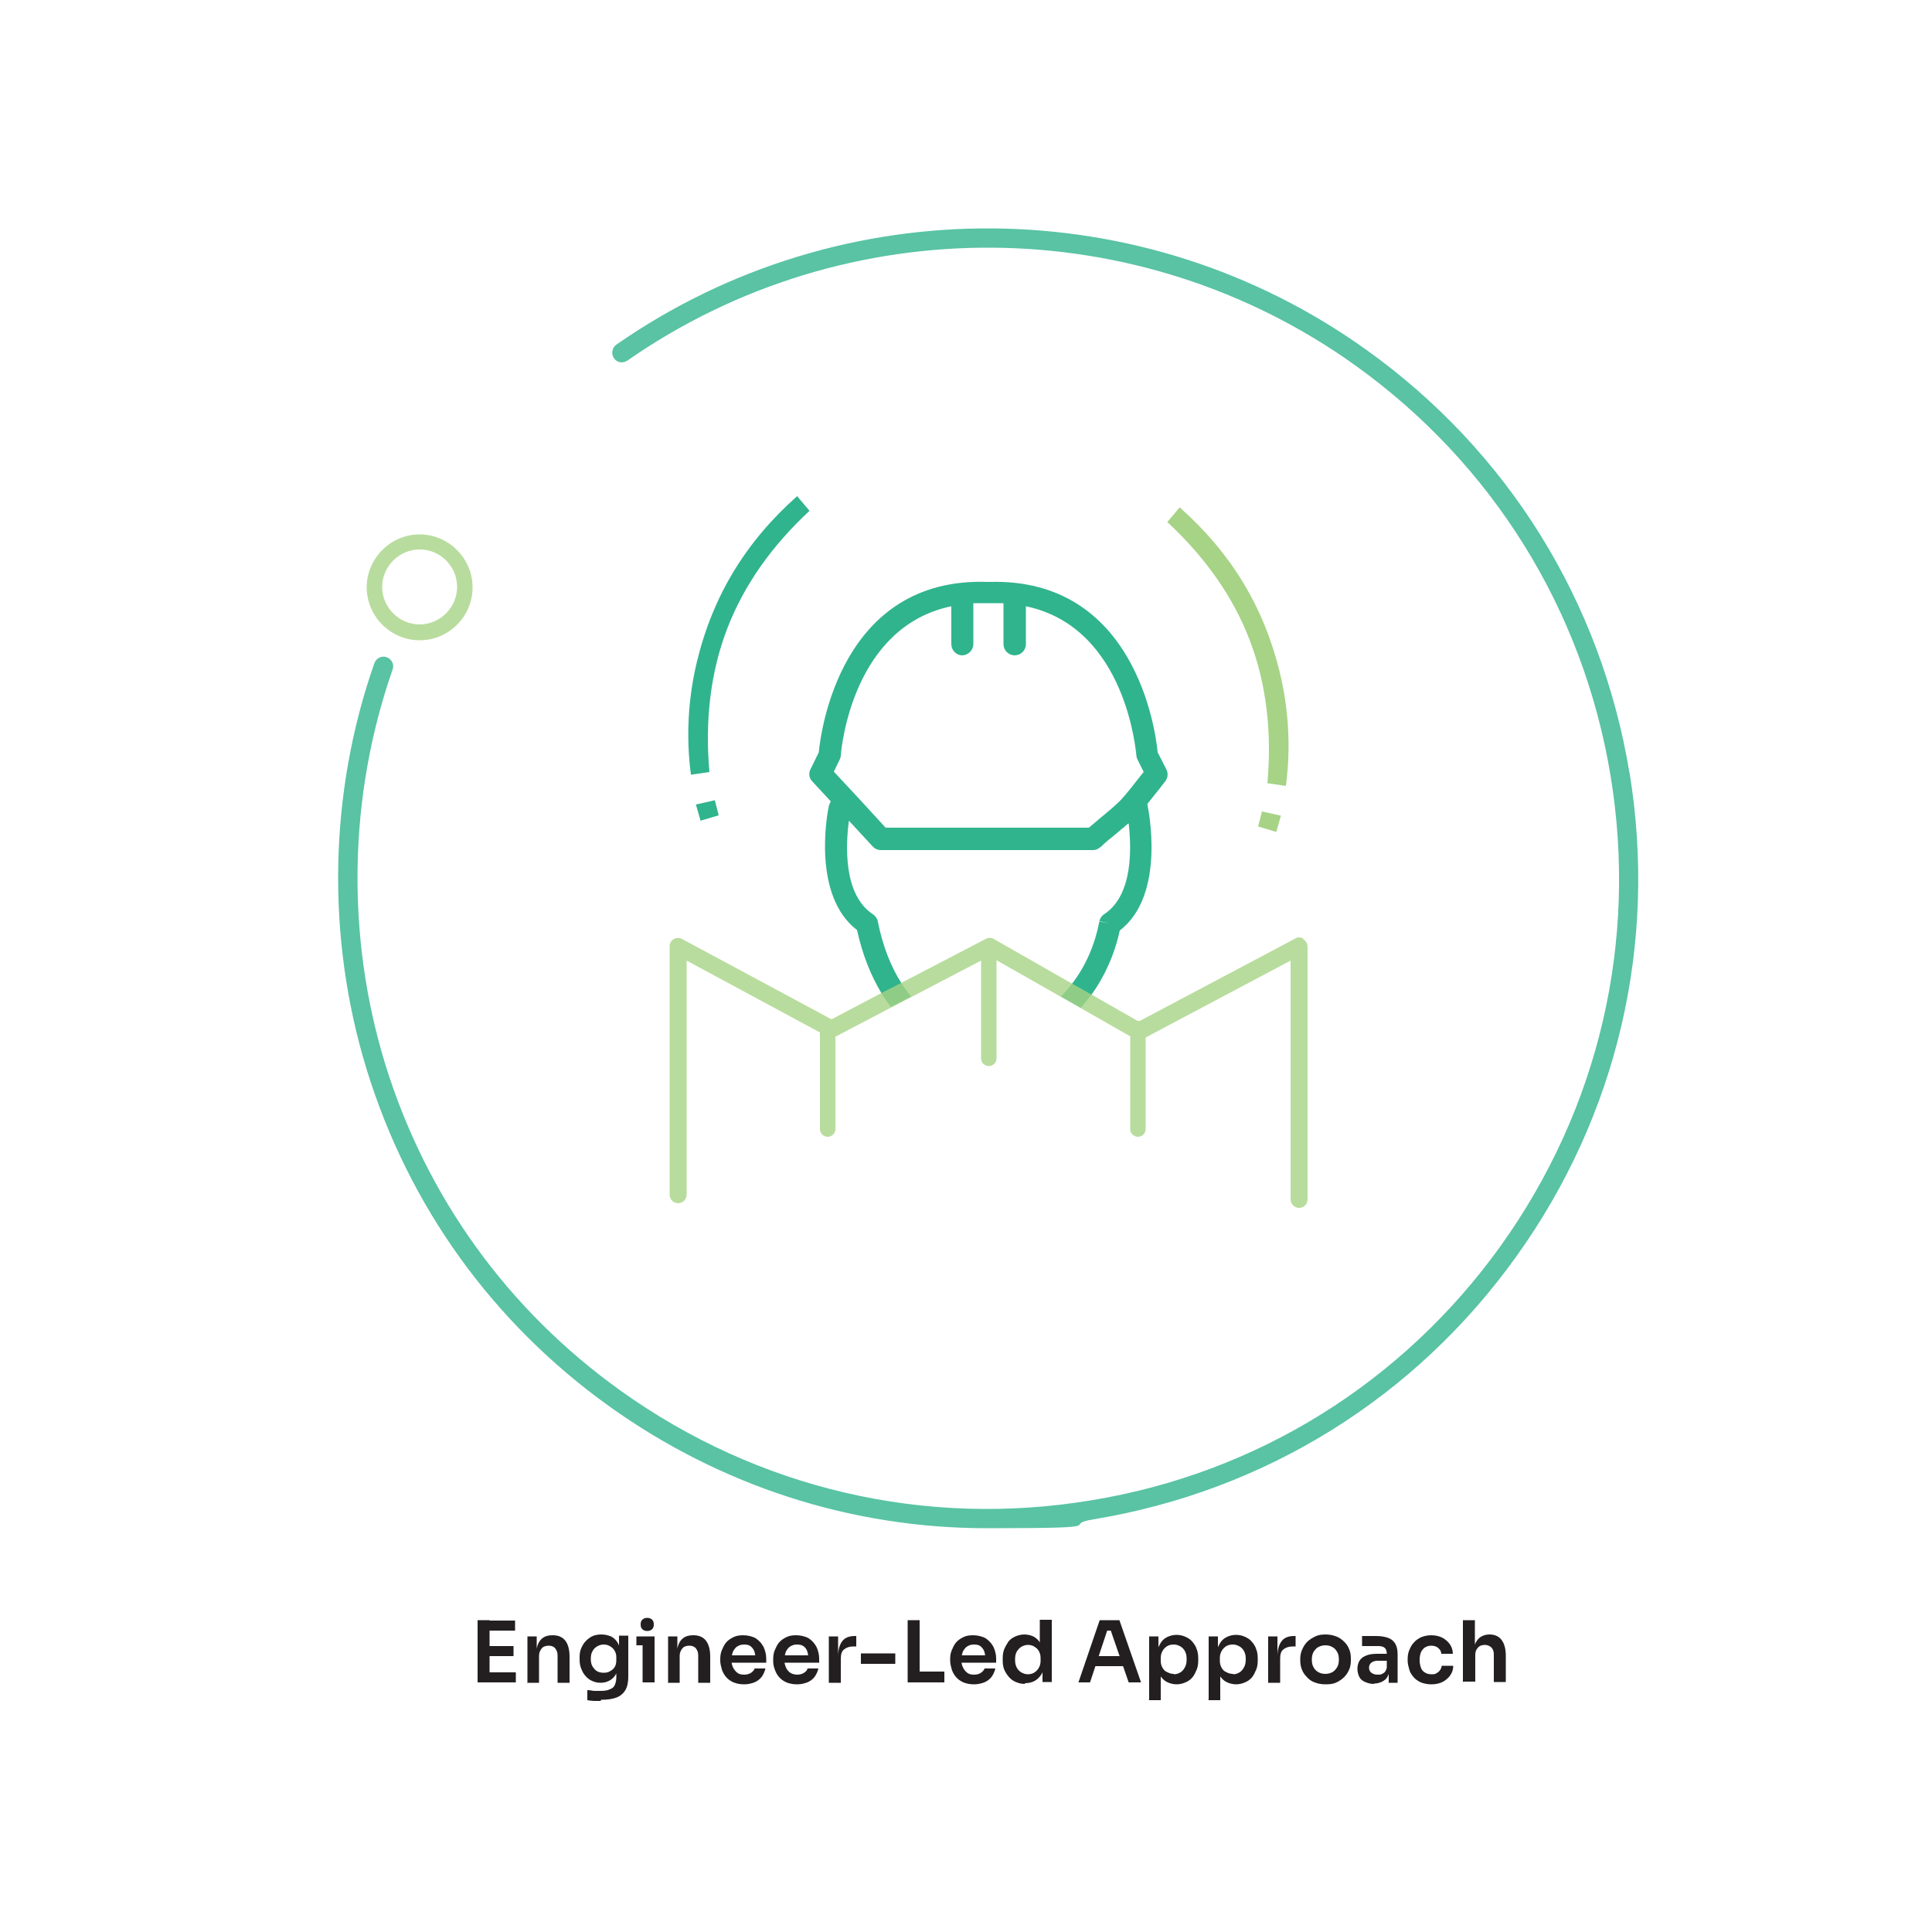 <svg viewBox="0 0 500 500" xmlns="http://www.w3.org/2000/svg"><path d="m421.7 200c-7.3-44.3-31.4-83.2-68-109.4-57.8-41.5-135.9-42-194.2-1.4-1.1.8-1.4 2.3-.6 3.5s2.3 1.4 3.5.6c56.6-39.4 132.3-38.9 188.4 1.3 35.4 25.4 58.9 63.1 66 106.1s-3 86.2-28.4 121.7c-25.4 35.4-63.1 58.9-106.1 65.9-43 7.1-86.2-3-121.7-28.4-29.3-21-50.3-50.2-60.9-84.5-10.2-33.2-9.5-69.5 1.9-102.1.5-1.3-.2-2.7-1.5-3.2s-2.7.2-3.2 1.5c-11.8 33.6-12.5 71-2 105.2 10.9 35.4 32.6 65.5 62.7 87.1 28.9 20.7 62.8 31.6 97.7 31.6s18.5-.8 27.7-2.3c44.3-7.3 83.2-31.4 109.4-68 26.2-36.5 36.6-81 29.3-125.4z" fill="#30b48d" opacity=".8"/><path d="m108.6 165.7c7.6 0 13.7-6.2 13.7-13.7s-6.2-13.7-13.7-13.7-13.7 6.2-13.7 13.7 6.2 13.7 13.7 13.7zm0-23.5c5.4 0 9.7 4.4 9.7 9.7s-4.4 9.7-9.7 9.7-9.7-4.4-9.7-9.7 4.4-9.7 9.7-9.7z" fill="#a6d385" opacity=".8"/><g fill="#231f20"><path d="m123.6 435.4v-16.1h3.1v16.1zm2.6-13.4v-2.6h7.1v2.6zm0 6.6v-2.6h6.7v2.6zm0 6.8v-2.6h7.3v2.6z"/><path d="m136.5 435.4v-11.9h2.4v5.1h-.2c0-1.2.2-2.2.5-3s.8-1.4 1.4-1.8 1.4-.6 2.4-.6h.1c1.4 0 2.5.5 3.2 1.4s1.1 2.3 1.1 4.1v6.8h-3.1v-7.1c0-.7-.2-1.3-.6-1.8s-1-.7-1.7-.7-1.4.2-1.8.7-.7 1.1-.7 1.9v7h-3.1z"/><path d="m155.4 440.2c-.6 0-1.2 0-1.7 0s-1.1-.1-1.7-.2v-2.6c.5 0 1.1.1 1.7.2h1.7c1 0 1.8-.1 2.4-.4.6-.2 1.1-.6 1.3-1.1s.4-1.1.4-1.9v-2.4l.7-1.5c0 1.1-.3 2-.7 2.8s-1 1.4-1.7 1.8-1.5.6-2.4.6-1.6-.2-2.2-.5c-.7-.3-1.2-.7-1.7-1.3-.5-.5-.8-1.2-1.1-1.9s-.4-1.5-.4-2.4v-.5c0-.8.1-1.6.4-2.3s.7-1.4 1.2-1.9 1.1-1 1.8-1.3 1.5-.4 2.3-.4 1.8.2 2.6.6c.7.4 1.3 1 1.7 1.8s.6 1.8.7 3h-.5v-5.1h2.4v10.5c0 1.5-.2 2.6-.7 3.5s-1.3 1.6-2.3 2-2.4.6-4 .6zm.9-7.3c.6 0 1.1-.1 1.6-.4s.9-.6 1.2-1.1.4-1.1.4-1.8v-.8c0-.7-.2-1.2-.5-1.7s-.7-.8-1.2-1.1-1-.4-1.6-.4-1.2.2-1.7.5-.9.7-1.2 1.3c-.3.5-.4 1.2-.4 1.9s.1 1.4.4 1.9.7 1 1.2 1.3 1.1.4 1.7.4z"/><path d="m164.7 425.8v-2.3h4.7v2.3zm2.8-3.7c-.6 0-1-.2-1.3-.5s-.4-.7-.4-1.2.1-.9.4-1.2.7-.5 1.3-.5 1 .2 1.3.5.4.7.4 1.2-.1.9-.4 1.2-.7.5-1.3.5zm-1.2 13.3v-11.9h3.1v11.9z"/><path d="m172.9 435.4v-11.9h2.4v5.1h-.2c0-1.2.2-2.2.5-3s.8-1.4 1.4-1.8 1.4-.6 2.4-.6h.1c1.4 0 2.5.5 3.2 1.4s1.1 2.3 1.1 4.1v6.8h-3.1v-7.1c0-.7-.2-1.3-.6-1.8s-1-.7-1.7-.7-1.4.2-1.8.7-.7 1.1-.7 1.9v7h-3.1z"/><path d="m192.5 435.9c-1 0-1.9-.2-2.7-.5-.8-.4-1.4-.8-1.9-1.4s-.9-1.3-1.1-2-.4-1.5-.4-2.2v-.4c0-.8.1-1.6.4-2.3s.6-1.4 1.1-2 1.1-1 1.9-1.4 1.6-.5 2.6-.5 2.4.3 3.2.8c.9.6 1.5 1.3 2 2.2.4.9.7 1.9.7 3v1.1h-10.6v-1.9h8.7l-.9.9c0-.8-.1-1.4-.3-2-.2-.5-.6-1-1-1.3s-1-.4-1.7-.4-1.2.2-1.7.5-.8.8-1.1 1.3c-.2.6-.4 1.3-.4 2.1s.1 1.4.4 2 .6 1 1.1 1.4 1.1.5 1.8.5 1.4-.2 1.8-.5.8-.7.9-1.1h2.8c-.2.8-.5 1.5-1 2.2-.5.6-1.1 1.1-1.9 1.4s-1.6.5-2.6.5z"/><path d="m206.2 435.9c-1 0-1.9-.2-2.7-.5-.8-.4-1.4-.8-1.9-1.4s-.9-1.3-1.1-2c-.3-.7-.4-1.5-.4-2.2v-.4c0-.8.1-1.6.4-2.3s.6-1.4 1.1-2 1.1-1 1.9-1.4 1.6-.5 2.6-.5 2.4.3 3.2.8c.9.6 1.5 1.3 2 2.2.4.9.7 1.9.7 3v1.1h-10.6v-1.9h8.7l-.9.9c0-.8-.1-1.4-.3-2s-.6-1-1-1.3-1-.4-1.7-.4-1.2.2-1.7.5-.8.8-1.1 1.3c-.2.6-.4 1.3-.4 2.1s.1 1.4.4 2c.2.6.6 1 1.1 1.4.5.3 1.1.5 1.8.5s1.4-.2 1.8-.5c.5-.3.8-.7.9-1.1h2.8c-.2.8-.5 1.5-1 2.2-.5.6-1.1 1.1-1.9 1.4s-1.6.5-2.6.5z"/><path d="m214.5 435.4v-11.9h2.4v5.1c0-1.7.4-3 1.1-3.9s1.8-1.3 3.2-1.3h.4v2.7h-.8c-1 0-1.8.3-2.4.8s-.8 1.3-.8 2.4v6.2h-3.1z"/><path d="m222.8 430.6v-2.7h8.9v2.7z"/><path d="m234.9 435.4v-16.1h3.1v16.1zm2.6 0v-2.8h6.9v2.8z"/><path d="m252 435.9c-1 0-1.9-.2-2.7-.5-.8-.4-1.4-.8-1.9-1.4s-.9-1.3-1.1-2-.4-1.5-.4-2.2v-.4c0-.8.1-1.6.4-2.3s.6-1.4 1.1-2 1.1-1 1.9-1.4 1.6-.5 2.6-.5 2.4.3 3.2.8c.9.6 1.5 1.3 2 2.2.4.9.7 1.9.7 3v1.1h-10.6v-1.9h8.7l-.9.9c0-.8-.1-1.4-.3-2-.2-.5-.6-1-1-1.3s-1-.4-1.7-.4-1.2.2-1.7.5-.8.8-1.1 1.3c-.2.6-.4 1.3-.4 2.1s.1 1.4.4 2 .6 1 1.1 1.4 1.1.5 1.8.5 1.4-.2 1.8-.5.8-.7.9-1.1h2.8c-.2.8-.5 1.5-1 2.2-.5.6-1.1 1.1-1.9 1.4s-1.6.5-2.6.5z"/><path d="m265.2 435.8c-.8 0-1.6-.2-2.3-.5s-1.3-.7-1.8-1.3-.9-1.2-1.2-1.9-.4-1.5-.4-2.4v-.5c0-.9.1-1.7.4-2.4s.7-1.4 1.1-2c.5-.6 1.1-1 1.8-1.3s1.5-.5 2.3-.5 1.8.2 2.5.6 1.3 1 1.7 1.8.7 1.8.7 3l-.9-1.1v-8.1h3.1v16.1h-2.4v-5.1h.5c0 1.2-.3 2.2-.7 3-.5.8-1.1 1.4-1.8 1.8s-1.6.6-2.5.6zm.7-2.5c.6 0 1.2-.1 1.7-.4s.9-.7 1.2-1.2.5-1.1.5-1.8v-.9c0-.7-.2-1.3-.5-1.8s-.7-.8-1.2-1.1-1-.4-1.6-.4-1.2.2-1.7.5-.9.8-1.2 1.3c-.3.6-.4 1.2-.4 2s.1 1.4.4 2 .7 1 1.2 1.3 1.1.5 1.7.5z"/><path d="m279.1 435.4 5.5-16.1h5.1l5.6 16.1h-3.2l-4.8-13.9 1.1.5h-2.8l1.1-.5-4.6 13.9h-3.1zm3.8-4.2 1-2.6h6.5l1 2.6z"/><path d="m297.4 439.8v-16.3h2.4v5.1h-.4c0-1.2.3-2.3.8-3.1.4-.8 1-1.4 1.8-1.8s1.6-.6 2.5-.6 1.6.2 2.3.5 1.3.7 1.8 1.3.9 1.2 1.1 1.9c.3.7.4 1.5.4 2.4v.5c0 .9-.1 1.7-.4 2.4s-.6 1.4-1.1 2-1.1 1-1.8 1.3-1.5.5-2.3.5-1.7-.2-2.5-.6-1.3-1-1.8-1.7c-.5-.8-.7-1.8-.8-3l1 1.5v7.9h-3.1zm6.4-6.5c.7 0 1.2-.2 1.7-.5s.9-.8 1.2-1.4.4-1.2.4-2-.1-1.4-.4-2-.7-1-1.2-1.3-1.1-.5-1.7-.5-1.2.1-1.7.4-.9.7-1.2 1.2-.5 1.1-.5 1.8v.9c0 .7.2 1.3.5 1.8s.7.9 1.3 1.1c.5.3 1.1.4 1.6.4z"/><path d="m312.8 439.8v-16.3h2.4v5.1h-.4c0-1.2.3-2.3.8-3.1.4-.8 1-1.4 1.8-1.8s1.6-.6 2.5-.6 1.6.2 2.3.5 1.3.7 1.8 1.3.9 1.2 1.1 1.9c.3.7.4 1.5.4 2.4v.5c0 .9-.1 1.7-.4 2.4s-.6 1.4-1.1 2-1.1 1-1.8 1.3-1.5.5-2.3.5-1.7-.2-2.5-.6-1.3-1-1.8-1.7c-.5-.8-.7-1.8-.8-3l1 1.5v7.9h-3.1zm6.3-6.5c.7 0 1.2-.2 1.7-.5s.9-.8 1.2-1.4.4-1.2.4-2-.1-1.4-.4-2-.7-1-1.2-1.3-1.1-.5-1.7-.5-1.2.1-1.7.4-.9.7-1.2 1.2-.5 1.1-.5 1.8v.9c0 .7.2 1.3.5 1.8s.7.9 1.3 1.1c.5.3 1.1.4 1.6.4z"/><path d="m328.2 435.4v-11.9h2.4v5.1c0-1.7.4-3 1.1-3.9s1.8-1.3 3.2-1.3h.4v2.7h-.8c-1 0-1.8.3-2.4.8s-.8 1.3-.8 2.4v6.2h-3.1z"/><path d="m343 435.9c-1.1 0-2-.2-2.8-.5s-1.5-.8-2-1.4c-.6-.6-1-1.2-1.3-2s-.4-1.5-.4-2.3v-.5c0-.8.2-1.6.5-2.3s.7-1.4 1.3-2 1.3-1 2.1-1.4 1.7-.5 2.7-.5 1.9.2 2.7.5 1.5.8 2.1 1.4 1 1.2 1.3 2c.3.7.4 1.5.4 2.3v.5c0 .8-.1 1.6-.4 2.3s-.7 1.4-1.3 2-1.2 1-2 1.4-1.7.5-2.8.5zm0-2.7c.7 0 1.4-.2 1.9-.5s.9-.8 1.2-1.3c.3-.6.4-1.2.4-1.9s-.1-1.4-.4-1.9c-.3-.6-.7-1-1.2-1.3s-1.1-.5-1.9-.5-1.3.2-1.9.5c-.5.3-.9.8-1.2 1.3-.3.6-.4 1.2-.4 1.9s.1 1.4.4 1.9c.3.6.7 1 1.2 1.3s1.1.5 1.9.5z"/><path d="m355.6 435.8c-.9 0-1.6-.2-2.3-.5s-1.2-.7-1.5-1.3-.5-1.3-.5-2.1.2-1.6.6-2.2 1-1 1.8-1.3 1.7-.4 2.8-.4h2.8v1.8h-2.8c-.7 0-1.2.2-1.6.5s-.6.8-.6 1.3.2 1 .6 1.3.9.5 1.6.5.8 0 1.2-.2.7-.4.9-.8.4-.9.4-1.5l.7.9c0 .8-.3 1.5-.6 2.1s-.8 1-1.4 1.3-1.3.5-2.1.5zm3.8-.4v-3.5h-.5v-3.9c0-.7-.2-1.2-.5-1.5s-.9-.5-1.6-.5-.8 0-1.3 0-1 0-1.6 0c-.5 0-1 0-1.4 0v-2.6h1.1 1.3 1.3c1.2 0 2.3.2 3.1.5s1.4.8 1.8 1.5.6 1.6.6 2.7v7.4h-2.4z"/><path d="m370.4 435.9c-1 0-1.9-.2-2.7-.5-.8-.4-1.4-.8-1.9-1.4s-.9-1.2-1.1-2c-.2-.7-.4-1.5-.4-2.2v-.4c0-.8.1-1.6.4-2.3s.6-1.4 1.2-2c.5-.6 1.1-1 1.9-1.4.8-.3 1.6-.5 2.6-.5s2 .2 2.8.6 1.5 1 2 1.7.8 1.6.8 2.5h-3c0-.6-.3-1.1-.8-1.5-.4-.4-1.1-.6-1.8-.6s-1.2.2-1.7.5c-.4.3-.8.8-1 1.3-.2.6-.3 1.2-.3 1.9s.1 1.3.3 1.9.5 1 1 1.3c.4.3 1 .5 1.7.5s1 0 1.4-.3c.4-.2.7-.5.9-.8s.4-.7.4-1.1h3c0 1-.3 1.8-.8 2.5s-1.2 1.3-2 1.7-1.8.6-2.8.6z"/><path d="m378.6 435.4v-16.1h3.1v9.4h-.5c0-1.2.2-2.2.5-3.1.3-.8.8-1.5 1.4-1.9s1.4-.7 2.3-.7h.1c1.4 0 2.4.5 3.1 1.4s1.1 2.3 1.1 4.1v6.8h-3.1v-7.1c0-.8-.2-1.4-.6-1.8s-1-.7-1.7-.7-1.4.2-1.8.7c-.5.5-.7 1.1-.7 1.9v6.9h-3.1z"/></g><path d="m301.8 199s-2.2-4.3-2.2-4.3c-.5-5.2-5.6-45.3-43.7-44.1h-.2c-38.2-1.4-43.3 38.9-43.8 44.1l-2 4.1c-.7 1.1-.6 2.5.3 3.4l4.8 5.2c-.2.4-.4.8-.5 1.2-.5 2.3-4.3 23.2 7.3 32.1 1.4 6.4 3.6 11.8 6.3 16.3.8 1.3 1.6 2.5 2.5 3.6l5.2-2.7c-.9-1.1-1.8-2.3-2.6-3.6-2.6-4.1-4.7-9.3-6-15.7-.1-.8-.6-1.5-1.3-2l-1.6 2.4 1.6-2.4c-7.8-5.1-7-18.3-6.2-24.2l6 6.5c.5.6 1.3 1.1 2.2 1.1h54.9c.7 0 1.3-.2 1.9-.7.3-.2.5-.4.8-.7 0 0 .1-.1.2-.2.8-.7 1.6-1.4 2.4-2 .8-.7 1.5-1.2 2.1-1.8 0 0 .2-.2.3-.2.2-.2.4-.3.6-.5 0 0 .2-.2.3-.3.2-.1.3-.3.5-.4 0 0 0 0 .2-.1.7 6.1 1.2 18.4-6.2 23.4-.7.4-1.2 1.1-1.4 1.9l2.8.6-2.8-.5c-1.2 6.3-3.7 11.7-7 16-.9 1.2-1.9 2.3-2.9 3.4l5.1 2.9c1-1.1 1.9-2.2 2.8-3.4 3.3-4.6 5.9-10.2 7.3-16.6 12.2-9.3 7.2-32.2 7.2-32.3 0-.2 0-.3-.1-.4.9-1.1 2-2.5 3.5-4.4l1-1.3c.8-.9 1-2.1.5-3.2zm-6 1c-3 3.8-4.3 5.5-5.8 7.1s0 0 0 0c-1.3 1.3-2.8 2.6-5.6 4.9-.7.6-1.5 1.3-2.6 2.2h-52.6l-6.7-7.3s0 0 0 0l-6.7-7.2 1.5-3.1c.2-.4.3-.8.3-1.2.2-2.3 3.2-33.2 28.6-38.5v9.8c0 1.6 1.3 2.9 2.8 2.9s2.9-1.3 2.9-2.9v-10.6h3.8.1.3 3.6v10.6c0 1.6 1.3 2.9 2.9 2.9s2.9-1.3 2.9-2.9v-9.8c26.3 5.5 28.5 38.5 28.6 38.6 0 .5.2.9.4 1.3l1.5 3z" fill="#30b48d"/><path d="m178.8 200.4c-1.3-9.9-.7-19.8 1.6-29.3 4.1-16.9 12.6-30.9 25.9-42.7l3.2 3.8c-9.8 9.1-17 19.3-21.3 30.5s-5.8 23.7-4.6 37.1l-4.8.7z" fill="#30b48d"/><path d="m180.1 208.2 4.9-1.1 1 3.9-4.7 1.4z" fill="#30b48d"/><path d="m332.8 203.3c1.3-9.9.7-19.8-1.6-29.3-4.1-16.9-12.6-30.9-25.9-42.7l-3.2 3.8c9.8 9.1 17 19.3 21.3 30.5s5.8 23.7 4.6 37.1l4.8.7z" fill="#a6d385"/><path d="m331.5 211.1-4.9-1.1-1 3.9 4.7 1.4z" fill="#a6d385"/><path d="m337.3 242.9c-.7-.4-1.5-.4-2.1 0l-40.2 21.3c-.2 0-.3 0-.5 0s0 0-.1 0l-11.9-6.8-5-2.8-20.3-11.6c-.6-.4-1.4-.4-2.1 0l-21.9 11.4-5.1 2.6-12.9 6.8-38.7-20.8c-.7-.4-1.5-.3-2.1 0-.7.4-1.1 1.1-1.1 1.9v64.3c0 1.2 1 2.2 2.2 2.2s2.2-1 2.2-2.2v-60.6l34.5 18.6v25c0 1.1.9 2 2 2s2-.9 2-2v-23.9s0 0 0 0l14.5-7.6 5.2-2.7 18-9.4v25.3c0 1.1.9 2 2 2s2-.9 2-2v-25.4l16.7 9.5 5.1 2.9 12.8 7.3v24c0 1.1.9 2 2 2s2-.9 2-2v-23.7l37.5-19.9v61.8c0 1.2 1 2.2 2.2 2.2s2.2-1 2.2-2.2v-65.4c0-.8-.4-1.5-1.1-1.9z" fill="#a6d385" opacity=".8"/></svg>